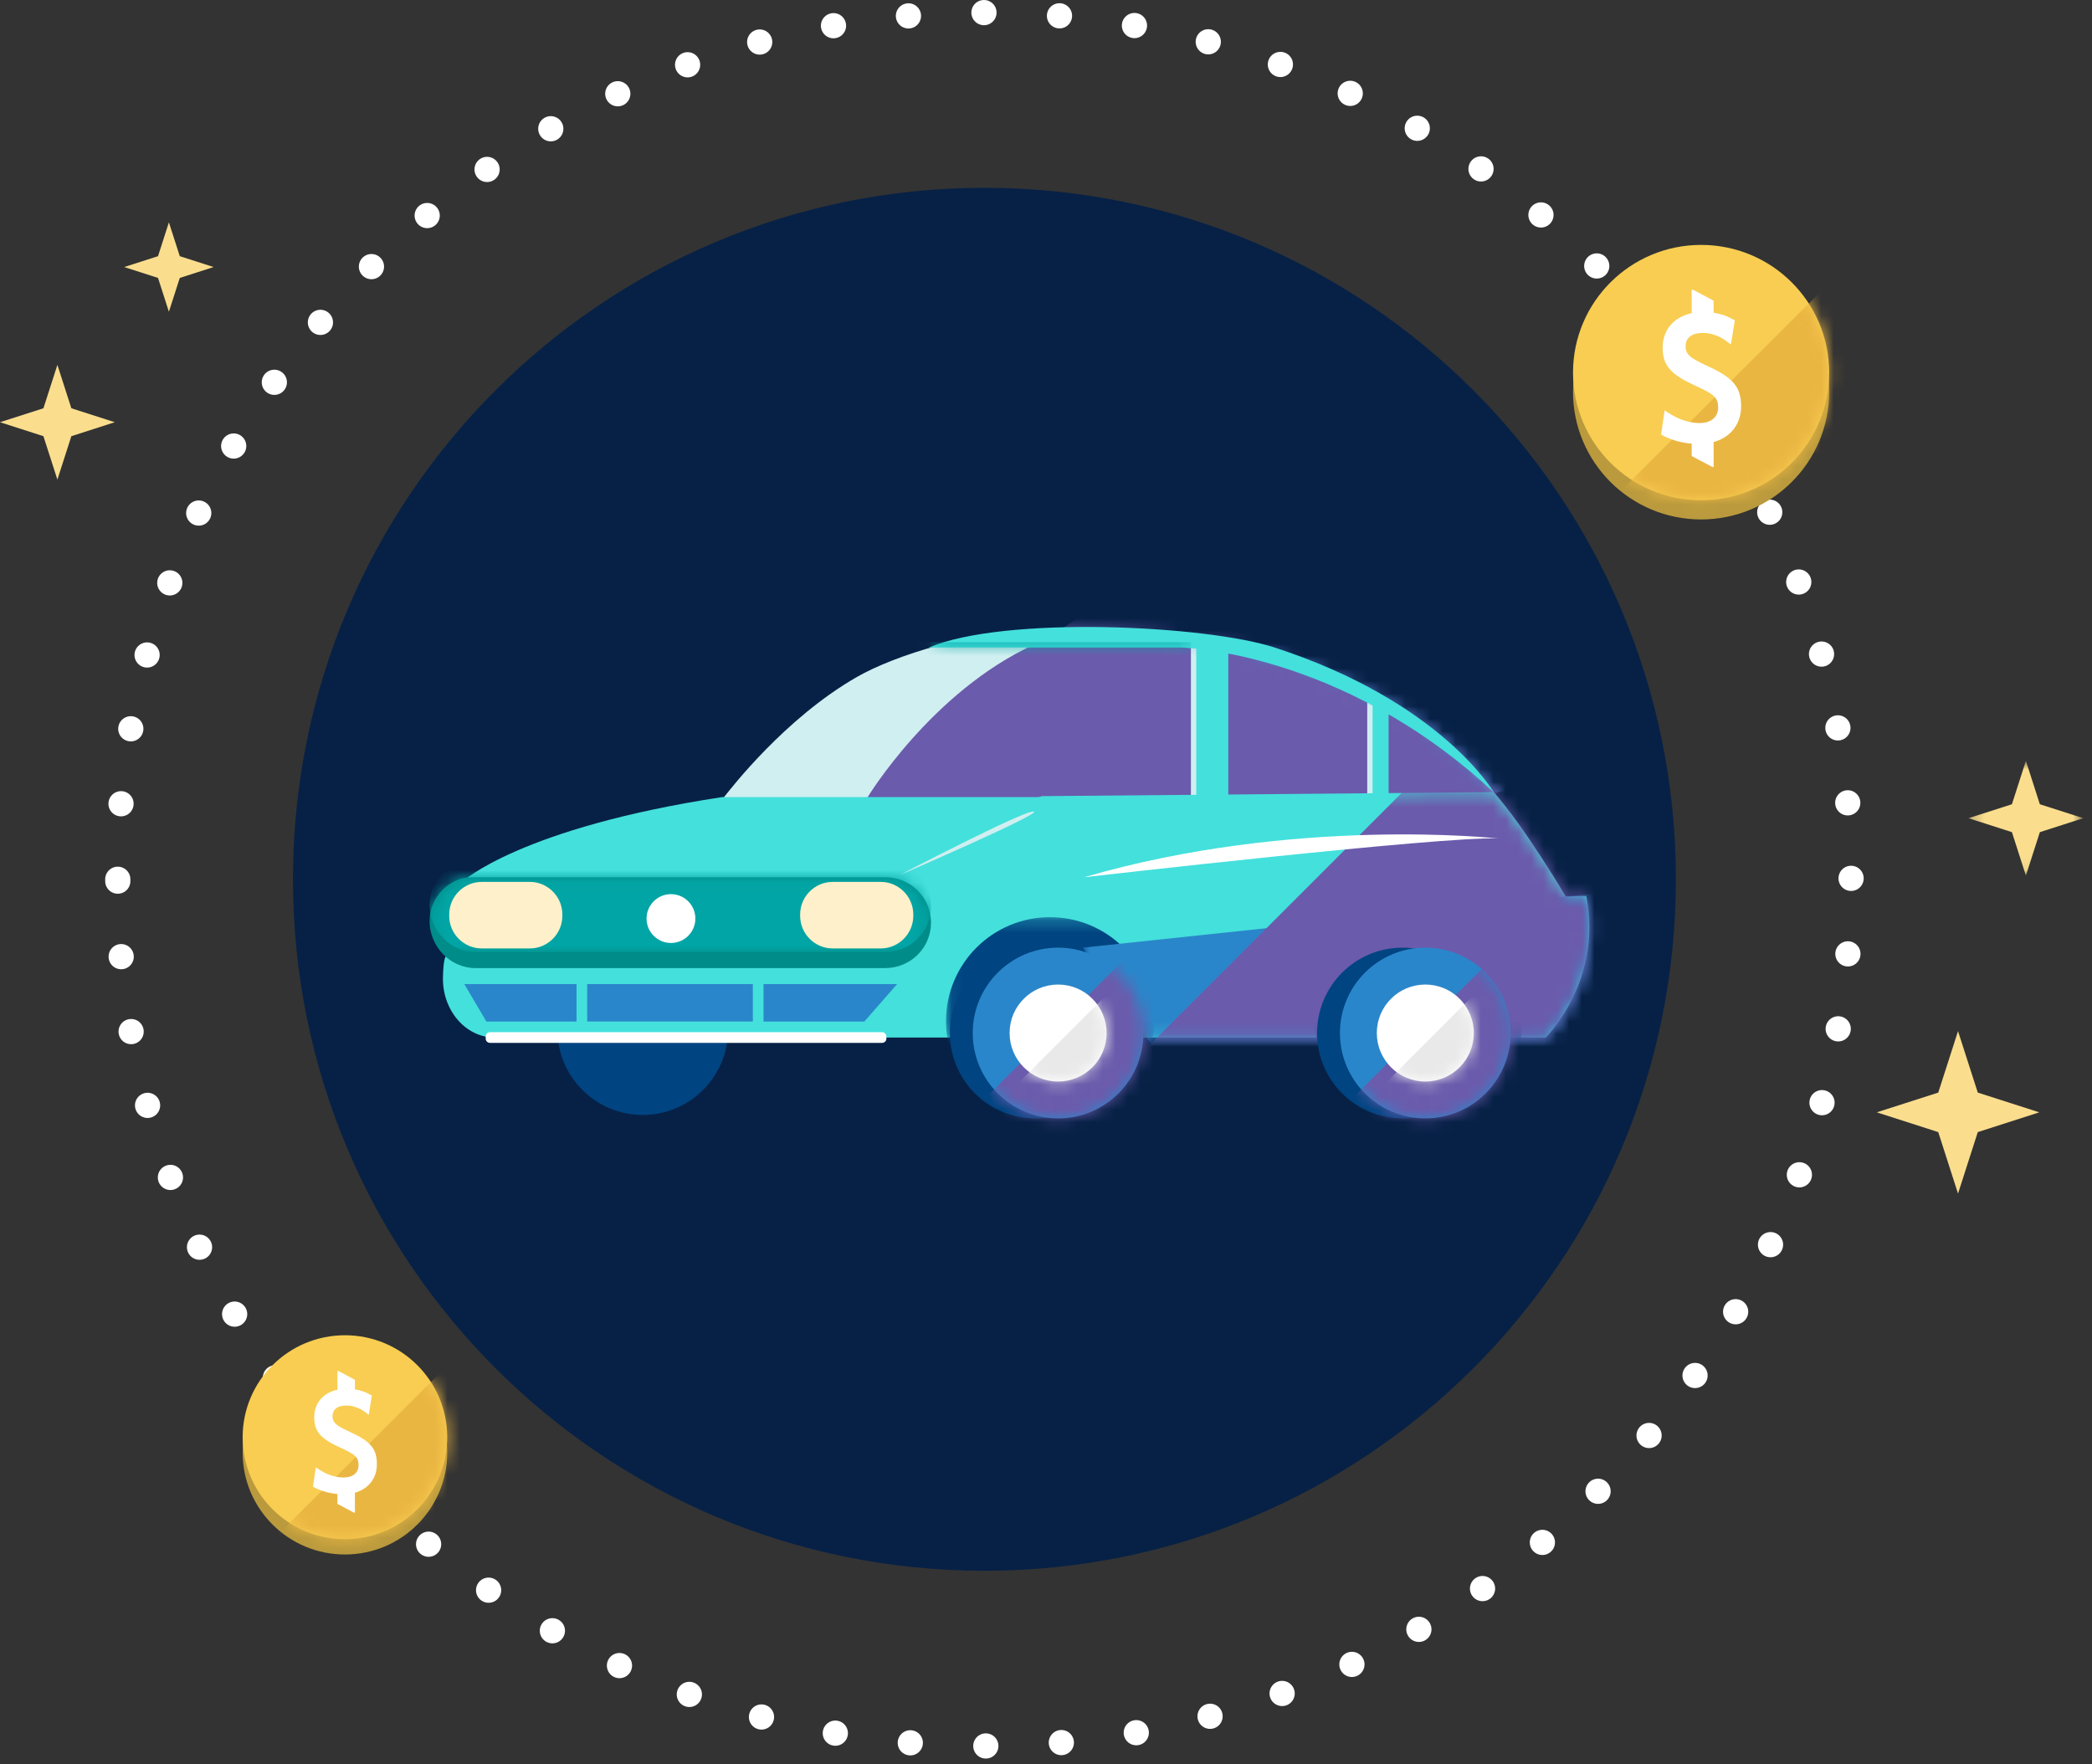 <?xml version="1.0" encoding="UTF-8"?>
<svg width="166px" height="140px" viewBox="0 0 166 140" version="1.1" xmlns="http://www.w3.org/2000/svg" xmlns:xlink="http://www.w3.org/1999/xlink">
    <rect x="0" y="0" width="166" height="140" fill="#333333" stroke="none"/>
    <!-- Generator: Sketch 47.1 (45422) - http://www.bohemiancoding.com/sketch -->
    <title>Microillustration</title>
    <desc>Created with Sketch.</desc>
    <defs>
        <path d="M0.254,8.503 C0.254,12.971 3.888,16.594 8.371,16.594 C12.853,16.594 16.487,12.971 16.487,8.503 C16.487,4.034 12.853,0.41 8.371,0.41 C3.888,0.41 0.254,4.034 0.254,8.503 Z" id="path-1"></path>
        <path d="M0.82,11.025 C0.82,16.622 5.37,21.158 10.983,21.158 C16.596,21.158 21.147,16.622 21.147,11.025 C21.147,5.43 16.596,0.892 10.983,0.892 C5.37,0.892 0.82,5.43 0.82,11.025 Z" id="path-3"></path>
        <polygon id="path-5" points="9.308 9.937 9.308 0.83 0.2 0.83 0.2 9.937 9.308 9.937"></polygon>
        <path d="M11.887,0.025 C27.445,2.179 34.7,9.274 37.43,13.604 L0.608,13.604 L0.608,0.025 L11.887,0.025 L11.887,0.025 Z" id="path-7"></path>
        <path d="M28.269,0.388 C22.212,0.447 15.941,2.49 13,4.174 C7.259,7.46 2.947,13.1 2.551,13.585 C-4.917,22.743 16.865,17.442 16.865,17.442 L64.588,14.86 C61.501,9.757 51.9,0.384 29.095,0.384 C28.822,0.384 28.546,0.385 28.269,0.388 Z" id="path-9"></path>
        <path d="M28.269,0.388 C22.212,0.447 15.941,2.49 13,4.174 L13,4.174 C7.259,7.46 2.947,13.1 2.551,13.585 L2.551,13.585 C-4.917,22.743 16.865,17.442 16.865,17.442 L16.865,17.442 L64.588,14.86 C61.501,9.757 51.9,0.384 29.095,0.384 L29.095,0.384 C28.822,0.384 28.546,0.385 28.269,0.388 L28.269,0.388 Z" id="path-11"></path>
        <polygon id="path-13" points="16.568 9.786 0.066 9.786 0.066 0.237 16.568 0.237"></polygon>
        <path d="M0.403,1.109 C1.206,0.8 1.672,0.633 1.672,0.633 L29.927,0.382 L29.927,1.109 L0.403,1.109 L0.403,1.109 Z" id="path-15"></path>
        <path d="M38.93,0.075 C39.13,0.404 39.243,0.596 39.243,0.596 L40.871,0.552 C42.21,7.335 37.648,11.786 37.648,11.786 L0.915,11.786 L0.915,0.075 L38.93,0.075 L38.93,0.075 Z" id="path-17"></path>
        <polygon id="path-19" points="16.819 9.786 0.318 9.786 0.318 0.237 16.819 0.237 16.819 9.786"></polygon>
        <path d="M0.728,19.786 L36.648,19.786 C36.648,19.786 41.21,15.335 39.871,8.552 L38.243,8.596 C38.243,8.596 34.938,2.993 32.516,0.315 L0.728,0.597 L0.728,19.786 L0.728,19.786 Z" id="path-21"></path>
        <path d="M0.625,5.025 C1.595,2.471 4.066,0.656 6.96,0.656 C10.701,0.656 13.733,3.688 13.733,7.429 C13.733,11.17 10.701,14.203 6.96,14.203 C4.066,14.203 1.595,12.387 0.625,9.833 L0.625,5.025 L0.625,5.025 Z" id="path-23"></path>
        <path d="M0.481,1.781 C0.793,1.124 1.287,0.569 1.897,0.181 L6.023,0.181 C7.096,0.863 7.807,2.063 7.807,3.429 C7.807,5.555 6.086,7.278 3.96,7.278 C2.424,7.278 1.098,6.379 0.481,5.078 L0.481,1.781 L0.481,1.781 Z" id="path-25"></path>
        <path d="M0.764,5.023 C1.734,2.47 4.204,0.656 7.098,0.656 C10.839,0.656 13.872,3.688 13.872,7.429 C13.872,11.17 10.839,14.203 7.098,14.203 C4.204,14.203 1.734,12.388 0.764,9.835 L0.764,5.023 L0.764,5.023 Z" id="path-27"></path>
        <path d="M0.619,1.784 C0.931,1.125 1.425,0.569 2.036,0.181 L6.16,0.181 C7.234,0.863 7.946,2.063 7.946,3.429 C7.946,5.555 6.223,7.278 4.098,7.278 C2.562,7.278 1.235,6.377 0.619,5.075 L0.619,1.784 L0.619,1.784 Z" id="path-29"></path>
        <path d="M21.499,0.893 C20.95,0.844 20.651,0.84 20.651,0.84 L0.701,0.84 C1.065,0.686 1.466,0.545 1.898,0.415 L21.499,0.415 L21.499,0.893 L21.499,0.893 Z" id="path-31"></path>
        <path d="M39.874,3.645 C39.859,1.651 38.238,0.068 36.239,0.068 L3.723,0.068 C3.221,0.068 2.743,0.095 2.309,0.279 C1.005,0.831 0.089,2.049 0.089,3.554 C0.089,4.479 0.435,5.342 1.005,6.004 L39.016,6.004 C39.546,5.384 39.867,4.582 39.874,3.699 L39.874,3.645 L39.874,3.645 Z" id="path-33"></path>
    </defs>
    <g id="Herramienta" stroke="none" stroke-width="1" fill="none" fill-rule="evenodd">
        <g id="Simulador-Auto-06" transform="translate(-658, -344)">
            <g id="resultados" transform="translate(512, 296)">
                <g id="Microillustration" transform="translate(146, 48)">
                    <g id="Group-9" transform="translate(9, 0.54)">
                        <path d="M123.983,69.23 C123.983,99.533 99.417,124.099 69.114,124.099 C38.811,124.099 14.245,99.533 14.245,69.23 C14.245,38.927 38.811,14.361 69.114,14.361 C99.417,14.361 123.983,38.927 123.983,69.23" id="Fill-1" fill="#072146"></path>
                        <path d="M0.346,69.229 C0.346,31.25 31.134,0.46 69.115,0.46 C107.095,0.46 137.884,31.25 137.884,69.229 C137.884,107.21 107.095,138 69.115,138 C31.134,138 0.346,107.21 0.346,69.229 Z" id="Stroke-3" stroke="#FFFFFF" stroke-width="2" stroke-linecap="round" stroke-dasharray="0,6"></path>
                        <path d="M26.487,114.716 C26.487,119.185 22.853,122.807 18.371,122.807 C13.888,122.807 10.254,119.185 10.254,114.716 C10.254,110.247 13.888,106.623 18.371,106.623 C22.853,106.623 26.487,110.247 26.487,114.716" id="Fill-5" fill="#BA9A3D"></path>
                        <path d="M26.487,113.503 C26.487,117.971 22.853,121.594 18.371,121.594 C13.888,121.594 10.254,117.971 10.254,113.503 C10.254,109.034 13.888,105.41 18.371,105.41 C22.853,105.41 26.487,109.034 26.487,113.503" id="Fill-7" fill="#F8CD51"></path>
                    </g>
                    <g id="Group-12" transform="translate(19, 105.54)">
                        <mask id="mask-2" fill="white">
                            <use xlink:href="#path-1"></use>
                        </mask>
                        <g id="Clip-11"></g>
                        <polygon id="Fill-10" fill="#EAB642" mask="url(#mask-2)" points="0.132 19.141 19.396 -0.065 24.066 23.797"></polygon>
                    </g>
                    <g id="Group-19" transform="translate(24, 18.54)">
                        <path d="M4.451,97.715 C4.451,97.116 4.21,96.875 3.075,96.364 C1.434,95.621 0.933,95.059 0.933,93.913 C0.933,92.788 1.65,91.978 2.773,91.735 L2.773,90.247 L2.852,90.247 L4.164,90.943 L4.164,91.707 C4.611,91.774 5.014,91.913 5.387,92.126 L5.458,92.168 L5.507,92.195 L5.498,92.251 L5.485,92.333 L5.315,93.393 L5.284,93.592 L5.263,93.725 L5.155,93.643 L4.994,93.521 C4.549,93.182 4,92.987 3.476,92.987 C2.771,92.987 2.387,93.302 2.387,93.835 C2.387,94.332 2.636,94.564 3.751,95.072 C5.398,95.82 5.906,96.415 5.906,97.636 C5.906,98.771 5.232,99.605 4.164,99.904 L4.164,101.485 L4.085,101.485 L2.773,100.788 L2.773,100.005 C2.115,99.949 1.488,99.772 0.96,99.494 L0.885,99.454 L0.835,99.427 L0.843,99.372 L0.854,99.288 L1.013,98.204 L1.041,98.017 L1.059,97.892 L1.165,97.961 L1.324,98.065 C1.939,98.47 2.623,98.698 3.261,98.698 C4.002,98.698 4.451,98.324 4.451,97.715" id="Fill-13" fill="#FFFFFF"></path>
                        <path d="M121.146,12.546 C121.146,18.142 116.596,22.678 110.983,22.678 C105.37,22.678 100.819,18.142 100.819,12.546 C100.819,6.95 105.37,2.413 110.983,2.413 C116.596,2.413 121.146,6.95 121.146,12.546" id="Fill-15" fill="#BA9A3D"></path>
                        <path d="M121.146,11.026 C121.146,16.622 116.596,21.158 110.983,21.158 C105.37,21.158 100.819,16.622 100.819,11.026 C100.819,5.43 105.37,0.893 110.983,0.893 C116.596,0.893 121.146,5.43 121.146,11.026" id="Fill-17" fill="#F8CD51"></path>
                    </g>
                    <g id="Group-22" transform="translate(124, 18.54)">
                        <mask id="mask-4" fill="white">
                            <use xlink:href="#path-3"></use>
                        </mask>
                        <g id="Clip-21"></g>
                        <polygon id="Fill-20" fill="#EAB642" mask="url(#mask-4)" points="0.667 24.347 24.788 0.298 30.636 30.177"></polygon>
                    </g>
                    <g id="Group-36" transform="translate(0, 17.54)">
                        <path d="M136.335,14.797 C136.335,14.047 136.033,13.745 134.612,13.105 C132.558,12.175 131.93,11.471 131.93,10.037 C131.93,8.628 132.828,7.613 134.235,7.309 L134.235,5.446 L134.334,5.446 L135.976,6.318 L135.976,7.275 C136.536,7.358 137.041,7.532 137.507,7.798 L137.597,7.851 L137.657,7.885 L137.646,7.955 L137.629,8.057 L137.417,9.385 L137.377,9.634 L137.351,9.801 L137.216,9.698 L137.015,9.546 C136.459,9.122 135.771,8.877 135.114,8.877 C134.232,8.877 133.751,9.272 133.751,9.939 C133.751,10.561 134.062,10.851 135.459,11.488 C137.521,12.424 138.157,13.17 138.157,14.699 C138.157,16.119 137.314,17.163 135.976,17.538 L135.976,19.517 L135.877,19.517 L134.235,18.645 L134.235,17.665 C133.41,17.594 132.626,17.374 131.964,17.025 L131.87,16.974 L131.807,16.941 L131.818,16.872 L131.832,16.766 L132.031,15.41 L132.066,15.174 L132.089,15.018 L132.221,15.105 L132.419,15.235 C133.19,15.742 134.047,16.028 134.845,16.028 C135.773,16.028 136.335,15.56 136.335,14.797" id="Fill-23" fill="#FFFFFF"></path>
                        <g id="Group-27" transform="translate(156, 42)">
                            <mask id="mask-6" fill="white">
                                <use xlink:href="#path-5"></use>
                            </mask>
                            <g id="Clip-26"></g>
                            <polygon id="Fill-25" fill="#FADE8E" mask="url(#mask-6)" points="3.646 4.276 0.2 5.382 3.646 6.49 4.754 9.937 5.862 6.49 9.308 5.382 5.862 4.276 4.754 0.83"></polygon>
                        </g>
                        <polygon id="Fill-28" fill="#FADE8E" points="3.446 14.856 0 15.962 3.446 17.071 4.554 20.517 5.662 17.071 9.108 15.962 5.662 14.856 4.554 11.411"></polygon>
                        <polygon id="Fill-30" fill="#FADE8E" points="153.8 69.156 148.921 70.722 153.8 72.291 155.369 77.17 156.937 72.291 161.816 70.722 156.937 69.156 155.369 64.278"></polygon>
                        <polygon id="Fill-32" fill="#FADE8E" points="12.539 2.788 9.854 3.65 12.539 4.513 13.402 7.197 14.266 4.513 16.95 3.65 14.266 2.788 13.402 0.103"></polygon>
                        <path d="M71.865,49.442 C71.865,49.442 50.083,54.743 57.552,45.585 C57.947,45.1 62.26,39.46 68.001,36.174 C70.941,34.49 77.212,32.448 83.269,32.388 C106.668,32.158 116.463,41.695 119.588,46.86 L71.865,49.442 Z" id="Fill-34" fill="#D0EFF0"></path>
                    </g>
                    <g id="Group-46" transform="translate(55, 49.54)">
                        <g id="Group-39" transform="translate(27, 1)">
                            <mask id="mask-8" fill="white">
                                <use xlink:href="#path-7"></use>
                            </mask>
                            <g id="Clip-38"></g>
                            <path d="M0.608,13.35 C0.608,13.35 3.158,3.021 13.996,0.025 C13.996,0.025 32.1,0.28 37.872,12.265 L0.863,13.604" id="Fill-37" fill="#2A86CA" mask="url(#mask-8)"></path>
                        </g>
                        <g id="Group-42">
                            <mask id="mask-10" fill="white">
                                <use xlink:href="#path-9"></use>
                            </mask>
                            <g id="Clip-41"></g>
                            <path d="M-9.677,39.287 L13.851,13.709 C13.851,13.709 18.922,5.329 27.083,1.59 C32.527,-0.904 37.239,-7.628 37.239,-7.628 C37.239,-7.628 53.147,-4.943 56.286,-1.835 C59.425,1.274 72.001,8.709 72.001,8.709 L18.02,39.428 L-9.677,39.287 Z" id="Fill-40" fill="#6B5BAC" mask="url(#mask-10)"></path>
                        </g>
                        <mask id="mask-12" fill="white">
                            <use xlink:href="#path-11"></use>
                        </mask>
                        <g id="Clip-44"></g>
                        <polygon id="Fill-43" fill="#D0EFF0" mask="url(#mask-12)" points="39.499 14.133 41.195 14.133 41.195 1.415 39.499 1.415"></polygon>
                        <polygon id="Fill-45" fill="#D0EFF0" mask="url(#mask-12)" points="53.49 13.709 54.338 13.709 54.338 6.078 53.49 6.078"></polygon>
                    </g>
                    <path d="M59.91,82.326 L122.647,82.326 C122.647,82.326 127.21,77.875 125.871,71.092 L124.243,71.137 C124.243,71.137 120.939,65.533 118.516,62.855 L82.672,63.173 C82.672,63.173 51.749,74.271 59.91,82.326" id="Fill-47" fill="#44E0DC"></path>
                    <g id="Group-64" transform="translate(75, 62.54)">
                        <g id="Group-51" transform="translate(0, 10)">
                            <mask id="mask-14" fill="white">
                                <use xlink:href="#path-13"></use>
                            </mask>
                            <g id="Clip-50"></g>
                            <path d="M16.568,8.487 C16.568,13.044 12.874,16.738 8.317,16.738 C3.76,16.738 0.066,13.044 0.066,8.487 C0.066,3.93 3.76,0.237 8.317,0.237 C12.874,0.237 16.568,3.93 16.568,8.487" id="Fill-49" fill="#004481" mask="url(#mask-14)"></path>
                        </g>
                        <g id="Group-54" transform="translate(6, 0)">
                            <mask id="mask-16" fill="white">
                                <use xlink:href="#path-15"></use>
                            </mask>
                            <g id="Clip-53"></g>
                            <path d="M-7.803,1.109 L-6.955,-11.161 C-6.955,-11.161 12.44,-16.142 29.927,-5.861 C29.927,-5.861 24.522,-11.161 -4.305,-9.465 L-5.627,0.922 L-7.803,1.109 Z" id="Fill-52" fill="#6B5BAC" mask="url(#mask-16)"></path>
                        </g>
                        <g id="Group-57" transform="translate(10, 8)">
                            <mask id="mask-18" fill="white">
                                <use xlink:href="#path-17"></use>
                            </mask>
                            <g id="Clip-56"></g>
                            <path d="M0.915,4.656 L44.121,0.075 L45.393,11.221 C45.393,11.221 29.172,14.895 26.826,15.177 C24.478,15.46 6.532,12.581 6.532,12.581" id="Fill-55" fill="#2A86CA" mask="url(#mask-18)"></path>
                        </g>
                        <g id="Group-60" transform="translate(29, 10)">
                            <mask id="mask-20" fill="white">
                                <use xlink:href="#path-19"></use>
                            </mask>
                            <g id="Clip-59"></g>
                            <path d="M16.819,8.487 C16.819,13.044 13.126,16.738 8.569,16.738 C4.011,16.738 0.318,13.044 0.318,8.487 C0.318,3.93 4.011,0.237 8.569,0.237 C13.126,0.237 16.819,3.93 16.819,8.487" id="Fill-58" fill="#004481" mask="url(#mask-20)"></path>
                        </g>
                        <g id="Group-63" transform="translate(11, 0)">
                            <mask id="mask-22" fill="white">
                                <use xlink:href="#path-21"></use>
                            </mask>
                            <g id="Clip-62"></g>
                            <polygon id="Fill-61" fill="#6B5BAC" mask="url(#mask-22)" points="0.728 24.874 40.083 -14.481 65.59 13.43 48.915 32.716 7.228 27.559"></polygon>
                        </g>
                    </g>
                    <g id="Group-69" transform="translate(75, 74.54)">
                        <path d="M13.921,7.429 C13.921,11.17 10.888,14.203 7.148,14.203 C3.406,14.203 0.374,11.17 0.374,7.429 C0.374,3.688 3.406,0.656 7.148,0.656 C10.888,0.656 13.921,3.688 13.921,7.429" id="Fill-65" fill="#004481"></path>
                        <path d="M15.733,7.429 C15.733,11.17 12.701,14.203 8.96,14.203 C5.219,14.203 2.186,11.17 2.186,7.429 C2.186,3.688 5.219,0.656 8.96,0.656 C12.701,0.656 15.733,3.688 15.733,7.429" id="Fill-67" fill="#2A86CA"></path>
                    </g>
                    <g id="Group-72" transform="translate(77, 74.54)">
                        <mask id="mask-24" fill="white">
                            <use xlink:href="#path-23"></use>
                        </mask>
                        <g id="Clip-71"></g>
                        <polyline id="Fill-70" fill="#6B5BAC" mask="url(#mask-24)" points="0.828 12.958 13.626 0.16 18.27 9.22 11.969 16.988 6.838 17.941 4.419 16.623 0.625 12.811"></polyline>
                    </g>
                    <path d="M87.807,81.969 C87.807,84.095 86.086,85.818 83.96,85.818 C81.834,85.818 80.111,84.095 80.111,81.969 C80.111,79.844 81.834,78.122 83.96,78.122 C86.086,78.122 87.807,79.844 87.807,81.969" id="Fill-73" fill="#FFFFFF"></path>
                    <g id="Group-77" transform="translate(80, 78.54)">
                        <mask id="mask-26" fill="white">
                            <use xlink:href="#path-25"></use>
                        </mask>
                        <g id="Clip-76"></g>
                        <path d="M0.481,7.724 L8.023,0.181 C8.023,0.181 10.135,4.224 9.652,4.707 C9.169,5.19 7.118,8.327 6.032,8.448 C4.946,8.568 3.256,9.173 2.773,9.173 C2.291,9.173 0.481,7.724 0.481,7.724" id="Fill-75" fill="#E9E9E9" mask="url(#mask-26)"></path>
                    </g>
                    <g id="Group-84" transform="translate(44, 74.54)">
                        <path d="M13.774,7.156 C13.774,10.896 10.742,13.93 7.001,13.93 C3.259,13.93 0.227,10.896 0.227,7.156 C0.227,3.415 3.259,0.383 7.001,0.383 C10.742,0.383 13.774,3.415 13.774,7.156" id="Fill-78" fill="#004481"></path>
                        <path d="M74.059,7.429 C74.059,11.17 71.026,14.203 67.286,14.203 C63.544,14.203 60.511,11.17 60.511,7.429 C60.511,3.688 63.544,0.656 67.286,0.656 C71.026,0.656 74.059,3.688 74.059,7.429" id="Fill-80" fill="#004481"></path>
                        <path d="M75.872,7.429 C75.872,11.17 72.839,14.203 69.099,14.203 C65.357,14.203 62.325,11.17 62.325,7.429 C62.325,3.688 65.357,0.656 69.099,0.656 C72.839,0.656 75.872,3.688 75.872,7.429" id="Fill-82" fill="#2A86CA"></path>
                    </g>
                    <g id="Group-87" transform="translate(106, 74.54)">
                        <mask id="mask-28" fill="white">
                            <use xlink:href="#path-27"></use>
                        </mask>
                        <g id="Clip-86"></g>
                        <polyline id="Fill-85" fill="#6B5BAC" mask="url(#mask-28)" points="0.967 12.958 13.765 0.16 18.409 9.22 12.107 16.988 6.977 17.941 4.558 16.623 0.764 12.811"></polyline>
                    </g>
                    <path d="M116.946,81.969 C116.946,84.095 115.224,85.818 113.099,85.818 C110.973,85.818 109.25,84.095 109.25,81.969 C109.25,79.844 110.973,78.122 113.099,78.122 C115.224,78.122 116.946,79.844 116.946,81.969" id="Fill-88" fill="#FFFFFF"></path>
                    <g id="Group-92" transform="translate(109, 78.54)">
                        <mask id="mask-30" fill="white">
                            <use xlink:href="#path-29"></use>
                        </mask>
                        <g id="Clip-91"></g>
                        <path d="M0.619,7.724 L8.162,0.181 C8.162,0.181 10.274,4.224 9.79,4.707 C9.307,5.19 7.256,8.327 6.17,8.448 C5.085,8.568 3.396,9.173 2.912,9.173 C2.429,9.173 0.619,7.724 0.619,7.724" id="Fill-90" fill="#E9E9E9" mask="url(#mask-30)"></path>
                    </g>
                    <g id="Group-109" transform="translate(35, 49.54)">
                        <path d="M1.704,20.405 C1.704,20.405 6.295,16.147 22.299,13.709 L48.057,13.709 C48.057,13.709 41.505,16.739 37.24,20.623 L1.958,20.532" id="Fill-93" fill="#44E0DC"></path>
                        <path d="M0.784,26.003 C0.746,26.427 0.702,26.207 0.702,26.481 C0.702,26.481 0.22,25.37 0.148,27.982 C0.079,30.596 1.931,32.786 4.256,32.786 L33.386,32.786 C35.712,32.786 37.455,30.641 37.455,27.982 L37.455,27.18 L37.455,26.003 L0.784,26.003 Z" id="Fill-95" fill="#44E0DC"></path>
                        <path d="M59.923,1.667 L59.923,15.829 L62.467,15.829 L62.467,1.667 C62.467,1.667 60.771,1.493 59.923,1.667" id="Fill-97" fill="#44E0DC"></path>
                        <polygon id="Fill-99" fill="#44E0DC" points="73.913 5.87 73.913 14.981 75.186 14.109 75.186 6.252"></polygon>
                        <polygon id="Fill-101" fill="#2A86CA" points="11.595 31.515 24.737 31.515 24.737 28.547 11.595 28.547"></polygon>
                        <polygon id="Fill-103" fill="#2A86CA" points="33.587 31.515 25.585 31.515 25.585 28.547 36.184 28.547"></polygon>
                        <polygon id="Fill-105" fill="#2A86CA" points="10.747 31.515 3.593 31.515 1.844 28.547 10.747 28.547"></polygon>
                        <path d="M38.701,1.839 L58.652,1.839 C58.652,1.839 71.4,2.031 83.539,13.337 C83.539,13.337 79.38,6.137 66.141,1.839 C60.701,0.072 44.733,-0.704 38.701,1.839" id="Fill-107" fill="#44E0DC"></path>
                    </g>
                    <g id="Group-112" transform="translate(73, 50.54)">
                        <mask id="mask-32" fill="white">
                            <use xlink:href="#path-31"></use>
                        </mask>
                        <g id="Clip-111"></g>
                        <polygon id="Fill-110" fill="#02A5A5" mask="url(#mask-32)" points="-1.393 2.535 21.499 2.535 21.499 0.415 -1.393 0.415"></polygon>
                    </g>
                    <g id="Group-119" transform="translate(34, 63.54)">
                        <path d="M52.021,6.068 C52.021,6.068 80.636,2.782 84.875,2.994 C84.875,2.994 68.766,1.193 52.021,6.068" id="Fill-113" fill="#FFFFFF"></path>
                        <path d="M37.325,5.927 C37.325,5.927 47.283,0.725 48.027,0.853 C48.771,0.981 37.325,5.927 37.325,5.927" id="Fill-115" fill="#D0EFF0"></path>
                        <path d="M39.874,9.672 C39.874,11.679 38.247,13.276 36.239,13.276 L3.723,13.276 C1.716,13.276 0.089,11.561 0.089,9.554 C0.089,8.049 1.004,6.832 2.309,6.279 C2.743,6.096 3.222,6.068 3.723,6.068 L36.239,6.068 C38.247,6.068 39.874,7.665 39.874,9.672" id="Fill-117" fill="#008C88"></path>
                    </g>
                    <g id="Group-122" transform="translate(34, 69.54)">
                        <mask id="mask-34" fill="white">
                            <use xlink:href="#path-33"></use>
                        </mask>
                        <g id="Clip-121"></g>
                        <path d="M39.874,2.4 C39.874,4.407 38.247,6.004 36.239,6.004 L3.723,6.004 C1.716,6.004 0.089,4.289 0.089,2.282 C0.089,0.777 1.004,-0.44 2.309,-0.993 C2.743,-1.176 3.222,-1.204 3.723,-1.204 L36.239,-1.204 C38.247,-1.204 39.874,0.393 39.874,2.4" id="Fill-120" fill="#02A5A5" mask="url(#mask-34)"></path>
                    </g>
                    <g id="Group-135" transform="translate(35, 69.54)">
                        <path d="M20.177,3.347 C20.177,4.417 19.31,5.284 18.24,5.284 C17.171,5.284 16.304,4.417 16.304,3.347 C16.304,2.278 17.171,1.41 18.24,1.41 C19.31,1.41 20.177,2.278 20.177,3.347" id="Fill-123" fill="#FFFFFF"></path>
                        <path d="M35.335,12.873 C35.335,13.06 35.184,13.21 34.998,13.21 L3.877,13.21 C3.691,13.21 3.54,13.06 3.54,12.873 L3.54,12.699 C3.54,12.513 3.691,12.362 3.877,12.362 L34.998,12.362 C35.184,12.362 35.335,12.513 35.335,12.699 L35.335,12.873 Z" id="Fill-125" fill="#FFFFFF"></path>
                        <path d="M37.133,2.985 C37.133,4.229 36.124,5.238 34.88,5.238 C33.635,5.238 32.627,4.229 32.627,2.985 C32.627,1.741 33.635,0.731 34.88,0.731 C36.124,0.731 37.133,1.741 37.133,2.985" id="Fill-127" fill="#FDF0CA"></path>
                        <path d="M5.447,2.985 C5.447,4.229 4.438,5.238 3.194,5.238 C1.949,5.238 0.941,4.229 0.941,2.985 C0.941,1.741 1.949,0.731 3.194,0.731 C4.438,0.731 5.447,1.741 5.447,2.985" id="Fill-129" fill="#FDF0CA"></path>
                        <path d="M34.886,5.718 L31.074,5.718 C29.654,5.718 28.491,4.555 28.491,3.135 L28.491,3.02 C28.491,1.599 29.654,0.437 31.074,0.437 L34.886,0.437 C36.307,0.437 37.469,1.599 37.469,3.02 L37.469,3.135 C37.469,4.555 36.307,5.718 34.886,5.718" id="Fill-131" fill="#FDF0CA"></path>
                        <path d="M7.04,5.718 L3.228,5.718 C1.808,5.718 0.645,4.555 0.645,3.135 L0.645,3.02 C0.645,1.599 1.808,0.437 3.228,0.437 L7.04,0.437 C8.46,0.437 9.623,1.599 9.623,3.02 L9.623,3.135 C9.623,4.555 8.46,5.718 7.04,5.718" id="Fill-133" fill="#FDF0CA"></path>
                    </g>
                </g>
            </g>
        </g>
    </g>
</svg>